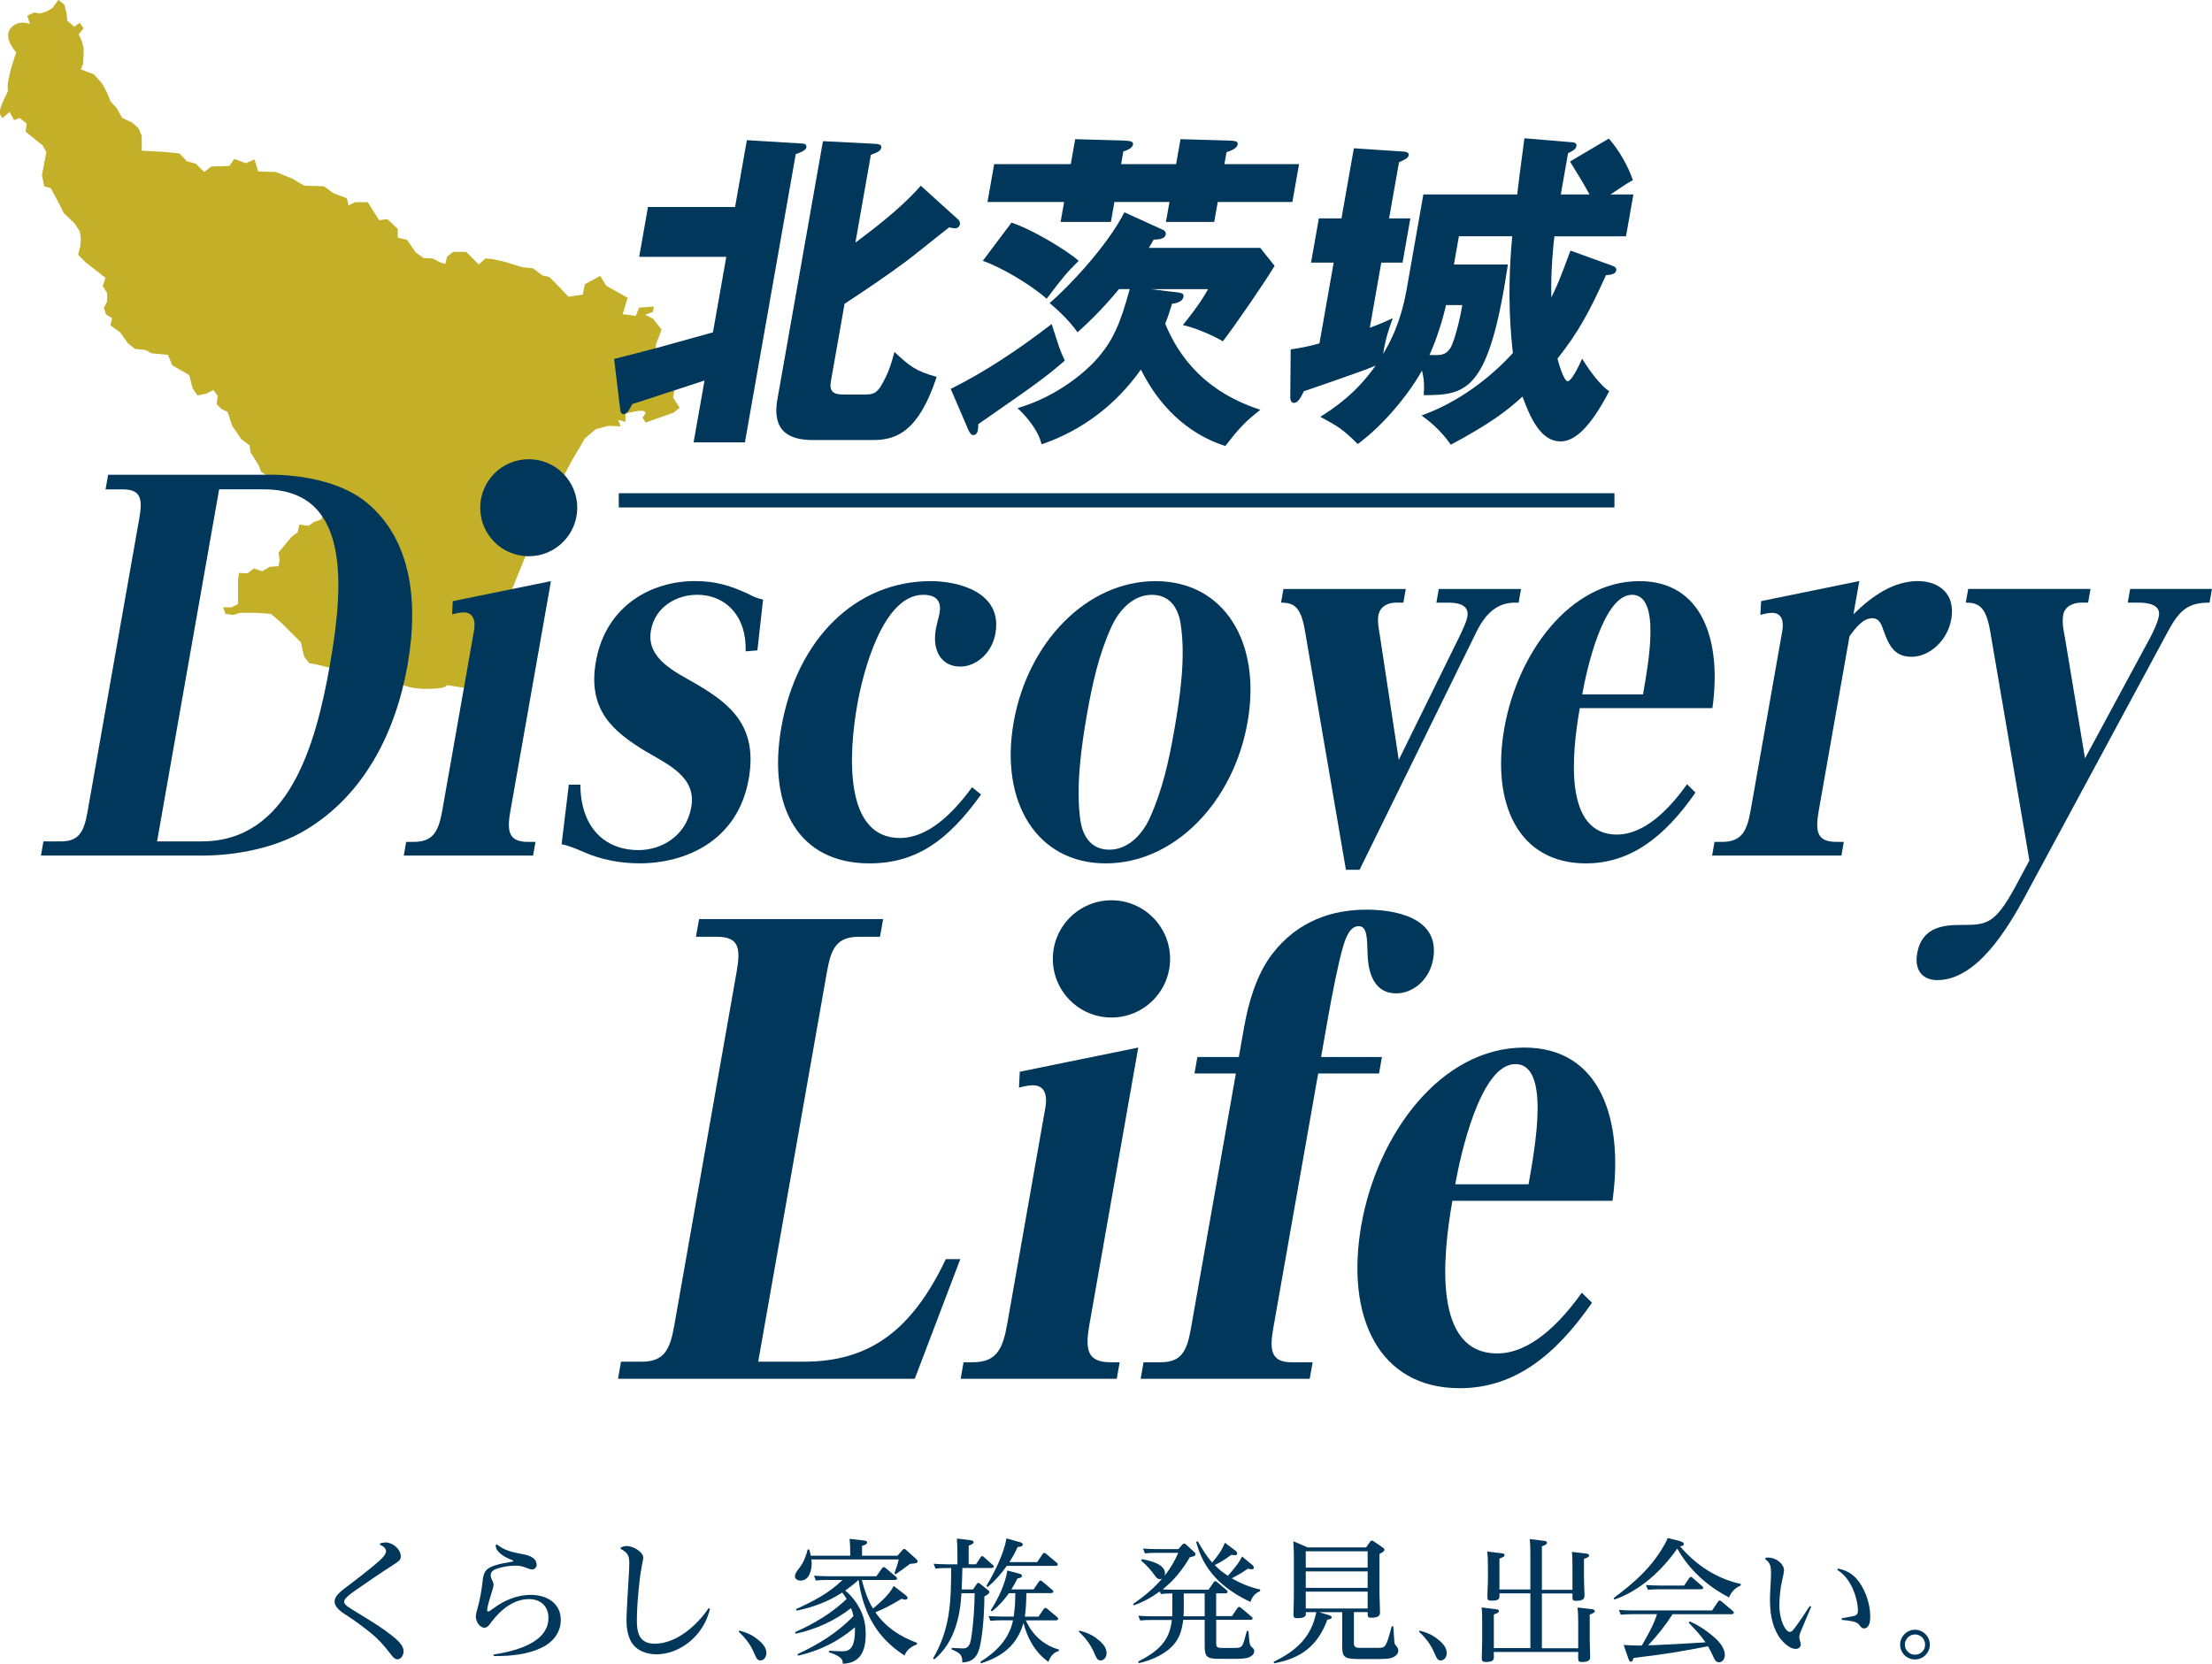 <?xml version="1.0" encoding="UTF-8"?>
<svg id="_レイヤー_2" data-name="レイヤー 2" xmlns="http://www.w3.org/2000/svg" viewBox="0 0 487.85 367.01">
  <defs>
    <style>
      .cls-1 {
        fill: none;
        stroke: #00375a;
        stroke-miterlimit: 10;
        stroke-width: 3.14px;
      }

      .cls-2 {
        fill: #c3af28;
      }

      .cls-2, .cls-3 {
        stroke-width: 0px;
      }

      .cls-3 {
        fill: #00375a;
      }
    </style>
  </defs>
  <g id="LAYOUT">
    <g>
      <path class="cls-2" d="m23.51,20.27l-.97-1.81-1.81-2.05-2.9-1.09.48-1.21.12-1.69v-1.93l-.48-1.69-.6-1.21,1.09-1.33-.84-1.21-1.21.84-1.57-1.33-.12-1.57-.48-1.93-1.33-1.09-1.33,1.81-1.21.72-1.57.48-1.21-.24-1.57.72.6,1.81s-2.78-1.09-4.34,1.09c-1.57,2.17,1.33,5.19,1.33,5.19,0,0-2.41,6.64-1.81,8.45-1.09,2.53-2.65,4.71-1.21,6.03l1.57-1.33.97,1.81,1.21-.48,1.57,1.21-.24,1.81,3.74,3.02.84,1.45-.97,5.07.48,2.53,1.45.36,1.69,3.14,1.21,2.41,2.29,2.17,1.21,1.81.24,1.57-.12,1.69-.48,1.93,1.69,1.69,4.34,3.38-.6,1.81.97,1.57v1.81l-.72,1.45.48,1.45,1.33.84-.36,1.57,2.17,1.57,1.69,2.41,1.57,1.21,2.29.24,1.33.72,3.62.36.97,2.29,3.74,2.17.72,2.9,1.09,1.57,1.93-.36,1.57-.84.97,1.33-.24,1.81,1.09,1.09,1.33.6.97,3.02,2.05,3.02,1.81,1.33.24,1.57,1.81,2.9.48,1.33,2.65,1.81,3.02,1.33,1.21-.72,1.09,1.21,3.02.24.24,1.69,1.21.6,1.81,2.78-1.09,1.69-1.45.48-1.21.84-2.05-.24-.36,1.69-1.33.97-2.9,3.5.24,1.57-.24,1.45-1.93.12-1.69.97-1.81-.6-1.45,1.09-1.81-.12-.24,1.57v5.31l-1.45.72h-1.81l.48,1.45,1.69.24,1.57-.48h3.62l3.14.24,2.17,1.81,3.26,3.26,1.21,1.21.36,1.69.36,1.45,1.09,1.45,1.93.36,4.34,1.09s1.81,4.95,3.86,4.95,4.95-2.9,6.64-2.9,3.86,2.17,8.93,2.17,4.59-.84,4.59-.84l4.71.72,1.09.97,1.21-.12,6.76-21,3.86-9.53,1.81-3.14,2.05-1.57.6-3.74,2.41-6.15,3.26-6.15,2.78-4.71,2.41-2.05,2.78-.72,2.65.12-.48-1.45,1.57.48v-1.81s6.4-1.93,3.74.84l.72,1.09,6.15-2.17,1.33-1.09-1.45-2.29.48-2.29-.72-1.21-.36-1.45s-4.1-.72-3.14-6.76c.84-2.17,1.21-3.26,1.21-3.26l-1.93-2.41-1.69-.84,1.69-.6.24-1.21-3.26.24-.72,1.81-2.9-.36,1.09-3.62-4.71-2.65-1.33-2.17-3.38,1.81-.48,2.29-3.14.48-2.29-2.41-1.93-1.93-1.57-.36-2.05-1.57-2.41-.24-3.86-1.21-2.78-.6-1.45-.12-1.45,1.33-2.78-2.78h-2.9l-1.33,1.09-.36,1.57-1.21-.36-1.57-.84-2.05-.12-1.69-1.21-1.93-2.78-2.05-.48v-1.93l-2.29-2.17-1.81.24-2.53-3.98h-2.78l-1.45.72-.36-1.57-2.9-1.09-2.17-1.57-4.34-.12-2.65-1.57-3.62-1.45-3.86-.12-.84-2.65-1.93.84-2.53-.97-1.09,1.57-3.98.12-1.57,1.21-1.81-1.81-2.05-.6-1.57-1.69-3.74-.36-4.59-.24v-3.26l-.72-1.69-1.33-1.21-2.29-1.09-1.21-2.17-1.33-1.45-.84-2.05Z"/>
      <line class="cls-1" x1="356.06" y1="110.37" x2="136.47" y2="110.37"/>
      <g>
        <path class="cls-3" d="m135.43,79.18c9.59-2.42,10.77-2.79,21.81-5.87l2.94-16.65h-19.21l1.94-11h19.21l2.6-14.74,12.01.73c.6,0,1.24.15,1.11.88-.06.37-.69.95-2.34,1.47l-11.21,63.58h-11.32l2.41-13.64c-2.53.81-13.67,4.47-15.96,5.21-.37.81-1.06,2.2-1.88,2.2-.45,0-.68-.37-.74-.88l-1.36-11.29Zm76-30.65c.18.22.34.59.29.88-.08.44-.32.95-1.14.95-.3,0-.73-.07-1.23-.22-1.55,1.17-8.33,6.67-9.77,7.7-4.37,3.23-8.84,6.23-13.31,9.17l-3.03,17.16c-.49,2.79,1.36,2.86,3.14,2.86h4.17c1.79,0,2.63-.15,3.66-1.76,1.86-2.93,2.62-6.01,3.06-7.63,3.33,3.08,4.55,4.18,9.31,5.5-3.98,12.03-8.86,13.93-14,13.93h-13.25c-4.47,0-9.22-1.32-7.88-8.95l10.05-56.98,11.59.59c1.1.07,1.35.37,1.26.88-.1.59-.61.95-2.28,1.54l-3.41,19.36c6.94-5.13,11.34-9.02,14.42-12.54l8.35,7.55Z"/>
        <path class="cls-3" d="m209.69,85.78c7.83-3.89,15.19-8.87,22.25-14.3,1.64,5.06,1.76,5.65,2.9,8.07-4.64,3.96-6.09,4.99-19.08,14.01-.04.66-.04,1.1-.1,1.39-.14.81-.7,1.03-1,1.03-.45,0-.8-.51-1.07-1.1l-3.91-9.09Zm13.39-36.67c4.16,1.32,11.92,5.87,14.82,8.43-2.61,2.57-3.46,3.59-7.06,8.36-3.74-3.3-10.36-7.11-14.09-8.36l6.33-8.43Zm36.31-12.91l.97-5.5,10.08.29c1.85.07,2.67.07,2.53.88-.17.95-1.75,1.47-2.46,1.69l-.47,2.64h16.46l-1.47,8.36h-16.46l-.78,4.4h-10.65l.78-4.4h-12.14l-.78,4.4h-11.09l.78-4.4h-16.9l1.47-8.36h16.9l.97-5.5,10.3.29c1.77.07,2.58.15,2.45.88-.17.95-1.66,1.39-2.13,1.54l-.49,2.79h12.14Zm-.79,28.16c1.75.22,2.57.22,2.41,1.1-.21,1.17-1.75,1.47-2.51,1.54-.69,2.2-1,3.15-1.52,4.4,1.99,4.77,6.83,14.45,21,18.99-3.71,2.86-5.05,4.55-7.74,7.99-8.53-2.71-14.78-9.09-18.62-16.87-5.47,7.77-13.03,13.49-21.9,16.5-.74-3.01-2.94-5.72-5.29-7.99,9.27-2.71,15.35-8.51,17.1-10.41,3.96-4.33,5.54-8.21,7.63-15.84h-2.38c-2.75,3.37-5.86,6.6-9.13,9.53-2.2-3.15-5.32-5.72-6.16-6.45,4.38-3.74,12.82-12.76,16.49-20.02l8.55,3.89c.35.15.65.51.56,1.03-.16.88-1.31,1.1-2.65,1.1-.53.88-.65,1.17-1.07,1.83h24.57l3.17,3.96c-2.21,3.67-8.53,12.91-11.42,16.65-2.42-1.47-6.46-3.08-8.82-3.59.66-.81,3.69-4.47,5.57-7.92h-12.66l4.81.59Z"/>
        <path class="cls-3" d="m332.56,58.35c-4.17,27.87-8.96,28.82-18.56,28.82.17-2.2.05-3.67-.38-5.43-3.36,5.94-8.96,12.39-14.18,16.21-3.29-3.3-4.44-3.96-8.25-6.01,2.68-1.69,7.81-4.99,12.19-11.29-3.62,1.54-12.72,4.55-15.81,5.65-.82,1.69-1.42,2.57-2.17,2.57-.52,0-.82-.44-.83-1.17l.09-10.63c1.91-.29,3.44-.51,6.34-1.32l3.14-17.82h-4.99l1.72-9.75h4.99l2.73-15.47,11.04.73c.58.07,1.15.22,1.05.81-.1.59-.68.88-2.13,1.54l-2.19,12.39h4.69l-1.72,9.75h-4.69l-2.53,14.37c2.95-1.1,3.68-1.47,5.07-2.13-1.28,3.45-1.88,6.01-2.14,7.92,1.27-2.13,3.83-6.53,5.2-14.3l3.68-20.9h20.7c.2-1.98,1.35-10.63,1.59-12.39l10.42.88c.3,0,1.18.07,1.05.81-.1.59-.47.95-1.85,1.61l-1.6,9.09h6.33c-1.29-2.42-3.26-5.57-4.3-7.26l8.56-5.06c2.3,2.57,4.28,6.16,5.31,9.17-1.07.59-1.57.88-4.95,3.15h5.06l-1.63,9.24h-15.79c-.15,1.25-.86,7.41-.67,13.49,1.28-2.64,1.9-4.03,4.21-10.34l9.31,3.37c.5.15.88.51.8.95-.14.81-1,1.03-2.28,1.1-3.66,8.07-6,12.47-10.69,18.41.3,1.25,1.43,4.99,2.25,4.99.89,0,2.68-3.81,3.19-4.99,1.61,2.71,4.15,6.01,5.96,7.19-4.5,8.65-7.91,11.07-10.74,11.07-4.17,0-6.53-4.77-8.38-9.9-3.56,3.3-7.24,6.01-15.8,10.63-2.43-3.52-5.27-5.57-6.46-6.45,8.03-2.86,15.08-8.21,20.15-13.79-.34-3.15-1.43-12.17-.15-25.74h-11.76l-1.1,6.23h11.91Zm-13.64,8.95c-1.24,5.35-2.78,9.02-3.65,11,2.37.07,3.47.15,4.58-1.47.82-1.25,2.15-6.31,2.65-9.53h-3.57Z"/>
      </g>
      <g>
        <g>
          <path class="cls-3" d="m177.33,300.37c14.3,0,23.74-6.76,31.27-22.62h3.19l-10.04,26.39h-65.45l.66-3.77h4.62c4.95,0,6.2-2.73,7.12-7.93l13.75-78c.92-5.2.6-7.8-4.34-7.8h-4.62l.69-3.9h40.59l-.69,3.9h-4.62c-4.95,0-6.18,2.6-7.09,7.8l-15.15,85.93h10.12Z"/>
          <path class="cls-3" d="m240.29,292.05c-.99,5.59-.61,8.45,4.67,8.45h1.98l-.64,3.64h-34.43l.64-3.64h1.98c5.28,0,6.66-2.86,7.65-8.45l8.41-47.71c.48-2.73-.12-4.94-2.76-4.94-.99,0-2.03.26-3.06.52l.18-3.51,26.13-5.33-10.75,60.97Z"/>
          <path class="cls-3" d="m273.22,233.16l1.15-6.5c.96-5.46,2.7-11.57,6.14-16.12,5.73-7.54,13.51-9.88,20.88-9.88,5.94,0,16.33,1.56,14.68,10.92-.8,4.55-4.41,7.54-8.15,7.54-4.51,0-6.13-3.9-6.3-8.58-.11-3.77-.11-6.24-1.98-6.24-1.98,0-2.9,2.73-3.44,4.55-1.1,3.77-2.5,11.05-3.21,15.08l-1.63,9.23h13.42l-.64,3.64h-13.42l-9.92,56.29c-.85,4.81-.43,7.41,4.08,7.41h4.62l-.64,3.64h-37.29l.64-3.64h3.74c4.62,0,5.82-2.47,6.7-7.41l9.92-56.29h-9.13l.64-3.64h9.13Z"/>
          <path class="cls-3" d="m330.22,298.55c7.26,0,13.82-6.63,18.64-13.39l2.25,2.21c-8.11,11.7-17.18,18.85-29.17,18.85-17.93,0-25.25-15.86-21.7-36.01,3.55-20.15,17.57-39.13,35.94-39.13,16.72,0,21.98,15.73,19.45,33.8h-35.31c-2.2,12.48-4.29,33.67,9.9,33.67Zm3.99-63.83c-7.7,0-12.11,20.02-13.26,26.52h16.17c1.49-8.45,4.79-26.52-2.91-26.52Z"/>
          <circle class="cls-3" cx="245.13" cy="211.52" r="12.93"/>
        </g>
        <g>
          <path class="cls-3" d="m59.38,104.71c7.11,0,15.32,1.51,20.79,5.6,10.12,7.76,12.37,21.33,9.71,36.41-2.66,15.08-9.72,28.76-22.55,36.41-6.83,4.09-15.75,5.6-22.77,5.6H9.03l.55-3.12h3.83c4.1,0,5.14-2.26,5.9-6.57l11.4-64.63c.74-4.2.5-6.46-3.6-6.46h-3.83l.57-3.23h35.54Zm-24.74,80.89h9.84c19.14,0,25.12-21,28.27-38.88,3.15-17.88,4.56-38.78-14.58-38.78h-9.84l-13.69,77.66Z"/>
          <path class="cls-3" d="m112.59,178.71c-.82,4.63-.5,7,3.87,7h1.64l-.53,3.02h-28.52l.53-3.02h1.64c4.37,0,5.52-2.37,6.34-7l6.97-39.53c.4-2.26-.1-4.09-2.28-4.09-.82,0-1.68.22-2.54.43l.15-2.91,21.65-4.42-8.91,50.52Z"/>
          <path class="cls-3" d="m153.6,131.21c-4.01,0-9.07,2.37-10.04,7.86-1.1,6.25,5.4,9.15,9.87,11.74,7.35,4.31,13.79,9.16,11.7,21-2.43,13.79-14.04,18.63-24.06,18.63-4.47,0-8.69-.86-12.57-2.59-1.53-.65-2.96-1.29-4.64-1.62l1.59-13.14h2.55c.04,9.05,5.02,14.43,12.86,14.43,4.92,0,10.47-3.01,11.6-9.48,1.18-6.68-5.09-9.37-10.37-12.49-6.57-4.09-12.59-8.72-10.67-19.6,2.2-12.5,12.43-17.77,21.82-17.77,4.56,0,7.76.97,11.72,2.8,1.25.65,1.93.97,3.33,1.29l-1.25,11.2-2.59.21c.25-7.65-4.27-12.49-10.83-12.49Z"/>
          <path class="cls-3" d="m216.37,175.26c-7.25,10.12-14.25,15.19-24.64,15.19-15.4,0-22.55-12.17-19.4-30.05,3.44-19.5,16.43-32.21,32.93-32.21,6.01,0,15.9,2.37,14.28,11.53-.78,4.42-4.3,7.32-7.76,7.32-4.1,0-6.23-3.45-5.39-8.19.23-1.29.62-2.48.83-3.66.55-3.12-1.39-3.99-3.58-3.99-8.84,0-13.24,16.69-14.57,24.24-1.96,11.09-2.91,29.41,9.4,29.41,6.29,0,11.72-5.49,15.92-11.2l1.99,1.62Z"/>
          <path class="cls-3" d="m254.84,128.19c15.13,0,23.42,13.46,20.3,31.13-3.11,17.67-16.15,31.13-31.28,31.13s-23.42-13.46-20.3-31.13c3.11-17.66,16.15-31.13,31.28-31.13Zm-16.58,52.67c.57,3.99,2.67,6.57,6.41,6.57s6.96-2.8,8.87-6.89c2.83-6.25,4.23-12.6,5.37-19.06,1.37-7.75,2.59-16.26,1.52-23.59-.55-4.09-2.65-6.68-6.39-6.68s-6.96,2.8-8.89,7c-2.81,6.14-4.23,12.6-5.39,19.17-1.33,7.54-2.5,16.26-1.5,23.48Z"/>
          <path class="cls-3" d="m310.04,129.91l-.53,3.02h-1.64c-1.46,0-3.49.65-3.87,2.8-.29,1.62.21,3.45.4,4.96l4.09,26.93,13.35-27.14c.57-1.19,1.57-3.23,1.78-4.42.51-2.91-2.55-3.12-4.28-3.12h-2.55l.53-3.02h18.14l-.53,3.02h-.82c-3.74,0-6.3,2.15-8.39,6.25l-25.87,52.67h-3.01l-9.03-52.67c-.89-5.28-2.36-6.25-5.28-6.25l.53-3.02h26.98Z"/>
          <path class="cls-3" d="m356.63,184.09c6.01,0,11.45-5.49,15.44-11.09l1.86,1.83c-6.72,9.69-14.24,15.62-24.17,15.62-14.85,0-20.92-13.14-17.98-29.84,2.94-16.7,14.56-32.42,29.78-32.42,13.85,0,18.21,13.03,16.11,28.01h-29.25c-1.82,10.34-3.55,27.9,8.2,27.9Zm3.31-52.89c-6.38,0-10.03,16.59-10.98,21.97h13.4c1.23-7,3.96-21.97-2.41-21.97Z"/>
          <path class="cls-3" d="m423.08,128.19c4.28,0,8.29,2.59,7.27,8.4-.84,4.74-4.83,8.29-8.75,8.29-4.19,0-5.21-3.02-6.55-6.79-.45-1.08-1.06-1.72-2.16-1.72-2.01,0-3.77,2.26-4.99,3.99l-6.76,38.35c-.82,4.63-.5,7,3.87,7h1.64l-.53,3.02h-28.52l.53-3.02h1.64c4.37,0,5.52-2.37,6.34-7l6.97-39.53c.38-2.15-.12-3.99-2.21-3.99-.91,0-1.77.22-2.63.43l.17-3.02,21.65-4.42-1.29,7.32c4.41-4.31,8.95-7.32,14.32-7.32Z"/>
          <path class="cls-3" d="m474.32,140.47c.7-1.4,1.55-3.12,1.82-4.63.46-2.59-2.77-2.91-4.41-2.91h-2.46l.53-3.02h18.04l-.53,3.02c-4.47,0-6.53,1.4-9.12,6.25l-31.14,57.74c-4.36,8.19-11.15,19.28-19.8,19.28-3.1,0-5.11-2.05-4.42-5.92,1.04-5.92,6.02-6.25,9.76-6.25h.27c5.28,0,7.15-.21,11.6-8.4l3.12-5.82-8.66-50.63c-.91-5.17-2.36-6.25-5.37-6.25l.53-3.02h26.98l-.53,3.02h-1.55c-1.46,0-3.58.65-3.94,2.69-.3,1.72.05,3.34.38,5.06l4.42,26.6,14.48-26.82Z"/>
          <circle class="cls-3" cx="116.61" cy="112" r="10.7"/>
        </g>
      </g>
      <g>
        <path class="cls-3" d="m83.87,340.42c.3-.06.86-.18,1.15-.18,1.51,0,3.37,1.39,3.37,3.1,0,.74-.3.98-1.95,2.04-2.57,1.65-5.82,3.87-8.18,5.52-2.07,1.45-2.36,2.04-2.36,2.39,0,.44.21.8,1.8,1.77,4.99,3.04,6.47,3.96,8.77,5.76,1.18.95,2.54,2.1,2.54,3.43,0,.8-.5,1.77-1.36,1.77-.47,0-.77-.21-1.45-1.09-1.51-2.01-2.95-3.52-4.25-4.58-1.92-1.54-3.54-2.78-5.94-4.31-1.74-1.12-2.22-2.04-2.22-2.75,0-.92.68-1.8,2.69-3.28,1.92-1.42,5.41-4.14,7.09-5.64.56-.5,1.57-1.42,1.57-2.19s-.8-1.18-1.36-1.45l.09-.32Z"/>
        <path class="cls-3" d="m108.82,364.97c4.4-.68,12.14-2.42,12.14-8.09,0-2.57-1.74-4.14-4.28-4.14-3.46,0-6.32,2.42-8.3,5.05-.5.71-.92,1.27-1.57,1.27-.89,0-1.86-1.21-1.86-2.45,0-.5.15-1.09.3-1.57.65-2.3.98-4.31,1.24-6.68.24-1.8.86-2.42,2.54-3.01,1.27-.41,2.6-.65,3.9-.86.18-.03.27-.06.27-.18,0-.06-.09-.12-.24-.18-1.6-.59-3.25-1.57-3.57-2.78-.06-.27-.09-.38-.09-.47l.27-.21c1.6,1.3,3.4,1.74,5.41,2.1,1.33.24,3.37.68,3.37,2.42,0,.59-.44,1-1.03,1-.24,0-.5-.06-1.12-.3-1.06-.41-1.48-.53-2.6-.53-1.24,0-2.87.27-4.02.68-.65.21-1.36.62-1.36,1.42,0,.41.12.71.3,1.09.18.35.33.65.33,1.03,0,.35-.18,1-.71,2.66-.18.53-.71,2.42-.71,2.9,0,.12.06.33.24.33.21,0,.53-.21,1.06-.62,2.42-1.83,5.29-3.04,8.36-3.04,3.43,0,6.59,1.77,6.59,5.55,0,2.84-1.86,5.02-4.37,6.17-2.95,1.39-6.53,1.77-9.78,1.77-.21,0-.44,0-.68-.03v-.33Z"/>
        <path class="cls-3" d="m136.91,341.34c.47-.18.83-.3,1.36-.3,1.42,0,3.6,1.33,3.6,2.57,0,.18-.12.83-.38,2.19-.3,1.6-.41,2.6-.65,5.02-.21,2.22-.38,4.43-.38,6.65,0,2.81.59,5.11,3.96,5.11,4.76,0,9.36-4.08,11.85-7.83l.32.12c-.56,2.27-1.54,4.22-3.13,5.97-2.19,2.42-5.41,4.08-8.71,4.08-2.1,0-4.4-.8-5.52-2.72-.83-1.45-1.06-3.22-1.06-4.84,0-1.18.27-6.11.47-9.19.06-.89.15-2.51.15-3.34,0-1.71-.38-2.39-1.92-3.16l.06-.33Z"/>
        <path class="cls-3" d="m166.83,361.42c1.06.8,2.2,1.84,2.2,3.24,0,.78-.47,1.61-1.35,1.61-.66,0-.9-.54-1.44-1.8-.76-1.75-1.87-3.19-3.33-4.54l.14-.24c1.42.38,2.62.83,3.78,1.73Z"/>
        <path class="cls-3" d="m197.94,343.17l1.09-1.24c.15-.18.21-.24.41-.24.15,0,.27.09.44.24l2.19,1.98c.21.18.3.3.3.53,0,.35-.35.44-1.68.53-.89.71-2.22,1.65-3.16,2.3l-.27-.24c.33-.83.77-2.16.95-3.04h-19.26c.03.3.06.59.06.86,0,1.57-.53,3.81-2.48,3.81-.56,0-1.21-.3-1.21-.95,0-.44.24-.92.86-1.68,1.03-1.3,1.57-2.72,1.95-4.22h.35c.15.44.24.92.33,1.36h8.71v-.32c0-1.12-.03-2.27-.15-3.4l3.07.35c.3.03.8.09.8.47,0,.3-.35.5-1.12.74v2.16h7.83Zm-5.41,11.67c1.65-1.42,3.57-3.04,4.58-4.99l2.57,1.98c.32.27.47.41.47.62s-.12.41-.47.41c-.27,0-.56-.12-.86-.18-2.01,1.21-3.54,2.07-5.76,2.98,2.3,3.31,5.44,5.35,9.19,6.74l-.03.35c-1.18.38-2.3,1.21-2.72,2.45-3.16-2.07-5.55-4.43-7.38-7.8-1.48-2.75-2.36-5.79-2.75-8.86h-.06c-.86.8-1.83,1.57-2.9,2.33.95.74,1.71,1.62,2.39,2.6,1.51,2.25,2.13,4.31,2.13,7,0,3.54-1.06,6.41-5.05,6.53-.03-.77-.18-1.09-.83-1.54-.68-.47-1.45-.74-2.22-1v-.33c.95.06,1.89.12,2.84.12.77,0,1.8,0,2.39-1.36.3-.68.5-1.68.5-3.22v-.74c-3.57,3.13-7.92,5.26-12.56,6.29l-.12-.33c4.52-2.1,8.89-4.76,12.35-8.42-.15-.62-.3-1.18-.53-1.74-3.57,2.78-7.77,4.7-12.23,5.64l-.12-.35c4.17-1.83,8.09-4.17,11.37-7.3-.29-.5-.62-.97-.97-1.42-3.25,2.07-6.29,3.19-10.04,3.99l-.18-.33c3.69-1.65,7.39-3.57,10.28-6.44h-3.54c-.89,0-1.48.03-2.33.12l-.41-1.06c.98.06,1.98.12,2.95.12h10.81l1.18-1.68c.18-.24.27-.33.44-.33s.32.12.5.27l2.16,1.83c.18.15.27.24.27.38,0,.35-.38.35-.62.35h-7.15c.56,2.19,1.27,4.34,2.45,6.29Z"/>
        <path class="cls-3" d="m212.11,350.61h2.48l.8-1.15c.09-.12.21-.3.35-.3s.29.12.41.21l1.77,1.39c.15.12.27.24.27.44,0,.38-.65.71-1.09.95,0,3.04-.32,9.1-1.24,11.91-.56,1.77-1.77,2.6-3.63,2.66,0-1.36-.15-2.04-2.36-2.87l.03-.35c.68.03,1.95.12,2.54.12,1.42,0,1.62-1.36,1.86-2.92.38-2.57.65-6.65.65-9.25h-2.9c-.3,5.38-1.65,11.02-6,14.59l-.27-.21c3.81-6.5,3.99-12.61,3.99-19.94h-1.12c-.86,0-1.48.03-2.33.12l-.41-1.06c.98.06,1.98.12,2.98.12h2.27v-2.19c0-1.18-.06-2.33-.12-3.49l2.92.35c.38.06.77.15.77.44,0,.32-.41.53-1.09.77v4.11h1.62l.95-1.45c.09-.15.21-.35.41-.35.15,0,.21.06.47.3l1.83,1.62c.18.15.24.21.24.38,0,.32-.38.32-.59.32h-6.32c-.03,1.57-.09,3.16-.15,4.73Zm13.94,6h2.98l1.12-1.62c.15-.21.24-.3.41-.3s.3.09.47.24l2.1,1.77c.18.15.24.24.24.38,0,.32-.35.35-.59.35h-6.53c1.39,3.16,3.93,5.52,7.3,6.44l-.06.35c-1.18.24-1.89,1.3-2.27,2.36-2.9-2.04-4.64-5.2-5.5-8.57-1.36,4.84-4.67,7.44-9.36,8.89l-.15-.32c3.49-2.19,6.35-4.99,7.21-9.16h-2.66c-.8,0-1.54.03-2.33.12l-.41-1.06c1,.06,1.98.12,2.98.12h2.57c.27-1.89.35-3.25.35-5.17h-1.39c-1.12,1.57-2.25,2.81-3.75,4.02l-.3-.21c1.68-2.6,3.22-5.82,3.69-8.8l2.48.65c.5.15.74.21.74.5,0,.38-.47.53-1,.59-.44.92-.77,1.54-1.33,2.42h4.9l1.12-1.65c.12-.18.24-.3.44-.3.12,0,.27.12.44.27l2.1,1.77c.18.15.24.21.24.38,0,.33-.33.35-.59.35h-5.35c0,1.74-.09,3.43-.33,5.17Zm2.69-12.02l1.18-1.74c.12-.18.21-.3.41-.3.15,0,.3.12.47.27l2.25,1.89c.18.15.24.21.24.38,0,.3-.35.32-.59.32h-10.66c-1.21,1.74-2.6,3.31-4.19,4.67l-.3-.24c1.8-3.04,3.81-6.97,4.43-10.49l2.84.8c.53.15.74.24.74.53,0,.44-.44.53-1.12.56-.56,1.24-1.09,2.22-1.83,3.34h6.14Z"/>
        <path class="cls-3" d="m241.85,361.42c1.06.8,2.2,1.84,2.2,3.24,0,.78-.47,1.61-1.35,1.61-.66,0-.9-.54-1.44-1.8-.76-1.75-1.87-3.19-3.33-4.54l.14-.24c1.42.38,2.62.83,3.78,1.73Z"/>
        <path class="cls-3" d="m257.92,363.73c-1.95,1.6-4.28,2.57-6.74,3.13l-.18-.32c4.05-2.13,6.97-4.28,7.44-9.19h-4.64c-.8,0-1.57.03-2.33.12l-.41-1.06c.97.09,1.98.12,2.95.12h4.52c.03-.5.03-1.03.03-1.57v-3.46h-.24c-.77,0-1.54.03-2.3.12l-.24-.56c-1.86,1.36-3.54,2.25-5.7,3.07l-.18-.3c2.33-1.6,4.58-3.46,6.41-5.61-.18.09-.29.12-.5.12-.53,0-.77-.3-1.12-.8-.8-1.15-1.92-2.39-3.01-3.28l.18-.33c1.65.33,5.08,1.03,5.08,3.16,0,.15-.03.32-.06.47,1.27-1.62,2.16-3.13,2.98-5.02h-5.02c-.77,0-1.54.03-2.33.12l-.41-1.06c1,.06,1.98.12,2.98.12h4.81l.77-.89c.12-.15.3-.33.5-.33.15,0,.33.12.56.33l1.57,1.45c.21.18.38.35.38.62,0,.35-.68.5-1.24.59-1.62,2.75-3.49,5.11-6,7.12.71.03,1.42.06,2.13.06h7.98l1.09-1.57c.15-.21.21-.3.41-.3.12,0,.24.06.47.27l2.01,1.68c.15.12.21.21.21.38,0,.33-.32.35-.56.35h-1.95v5.02h3.49l1.18-1.74c.12-.18.24-.3.41-.3.15,0,.3.12.47.27l2.25,1.89c.18.15.24.21.24.38,0,.3-.35.32-.59.32h-7.44v5.05c0,1,.15,1.15,1.48,1.15h2.51c1.3,0,1.65-.12,2.01-1.09.21-.53.38-1.39.77-2.66l.35.03c.21,3.25.38,3.25.8,3.6.27.21.47.47.47.83,0,.68-.65,1.18-1.24,1.39-.68.27-1.98.3-2.75.3h-3.69c-2.69,0-3.25-.35-3.25-2.81v-5.79h-4.73c-.32,2.57-.98,4.67-3.04,6.38Zm7.77-7.21v-5.02h-4.61v3.52c0,.5-.03,1-.06,1.51h4.67Zm8.24-13.18l2.04,1.68c.35.3.56.5.56.77s-.21.38-.44.38c-.27,0-.59-.06-.86-.15-1.12.8-2.33,1.51-3.57,2.13,2.04,1.18,3.96,1.95,6.26,2.48v.35c-1.06.44-1.83,1.3-2.13,2.39-2.75-1.27-5.52-3.04-7.62-5.26-2.22-2.33-3.54-4.93-4.37-8.01l.38-.09c1,1.74,1.83,3.16,3.16,4.67,1.21-1.45,2.1-2.6,2.81-4.37l2.1,1.57c.24.18.62.47.62.8,0,.3-.29.38-.53.38s-.53-.06-.77-.09c-1.15.86-2.36,1.65-3.66,2.27.86.92,1.86,1.68,2.9,2.36,1.18-1.39,2.33-2.6,3.13-4.28Z"/>
        <path class="cls-3" d="m298.59,362.25c0,.83.12,1.24,1.24,1.24h4.25c1.48,0,1.62-.15,2.87-4.76l.35.03c.03.62.18,3.01.24,3.57.03.32.24.56.41.77.27.32.44.59.44,1,0,.97-1.03,1.54-1.89,1.71-.68.12-1.62.15-2.3.15h-4.9c-3.13,0-3.28-.77-3.28-3.01v-7.33h-5.08l1.83.56c.29.09.95.3.95.56,0,.38-.68.5-.98.53-2.07,5.73-5.82,8.57-11.73,9.63l-.12-.32c4.4-2.13,7.8-4.87,9.13-9.75.12-.47.18-.74.3-1.21h-2.33v.44c0,.32-.09.89-1.92.89-.56,0-.8-.15-.8-.74,0-.65.09-2.72.09-4.17v-8.66c0-1.06-.03-2.33-.12-3.4l3.16,1.36h12.88l.89-1.24c.15-.21.21-.27.41-.27.15,0,.32.12.44.21l1.98,1.36c.18.12.33.24.33.47,0,.35-.47.59-1.09.92v9.04c0,.56.12,2.98.12,3.96s-1.18,1.06-1.98,1.06c-.74,0-.74-.32-.74-.86v-.38h-3.04v6.62Zm-10.61-16.45h13.65v-3.6h-13.65v3.6Zm0,4.46h13.65v-3.63h-13.65v3.63Zm0,4.55h13.65v-3.72h-13.65v3.72Z"/>
        <path class="cls-3" d="m316.87,361.42c1.06.8,2.2,1.84,2.2,3.24,0,.78-.47,1.61-1.35,1.61-.66,0-.9-.54-1.44-1.8-.76-1.75-1.87-3.19-3.33-4.54l.14-.24c1.42.38,2.62.83,3.78,1.73Z"/>
        <path class="cls-3" d="m337.52,350.7v-7.8c0-1.12-.03-2.25-.12-3.4l3.04.38c.27.03.74.06.74.44s-.62.59-1.12.77v9.6h6.74v-4.96c0-1.15,0-2.27-.12-3.4l3.04.35c.27.03.74.09.74.44,0,.41-.74.62-1.12.74v4.22c0,1.39.12,3.07.12,3.75s-.09,1.3-1.86,1.3c-.74,0-.8-.3-.8-.74v-.89h-6.74v12.08h8.01v-5.58c0-1.12-.03-2.27-.15-3.4l3.04.35c.27.03.77.09.77.44,0,.3-.33.47-1.12.77v5.41c0,1.3.09,2.63.09,3.96,0,.38,0,1.09-1.83,1.09-.8,0-.8-.33-.8-.95v-1.27h-18.61v1.18c0,.5-.12,1.03-1.74,1.03-.71,0-.92-.24-.92-.77,0-1.33.09-2.69.09-4.02v-3.84c0-1.12,0-2.27-.12-3.4l3.04.38c.27.03.77.06.77.41,0,.32-.35.5-1.12.77v7.41h8.06v-12.08h-6.82v.44c0,.77-.06,1.18-1.83,1.18-.62,0-.83-.21-.83-.8,0-1.33.12-2.66.12-3.99v-2.66c0-1.12-.03-2.27-.15-3.4l3.04.38c.27.03.77.06.77.41,0,.33-.38.5-1.12.77v6.82h6.82Z"/>
        <path class="cls-3" d="m383.92,349.4v.35c-1.12.41-2.19,1.48-2.57,2.63-4.79-2.48-8.77-6.06-11.43-10.78-3.37,4.81-8.21,9.31-13.85,11.23l-.21-.3c4.64-3.46,8.51-6.85,11.34-11.99.29-.5.38-.77.62-1.27l2.48.62c.33.09,1.06.3,1.06.71,0,.3-.27.41-.83.5,3.52,4.14,8.04,7.12,13.38,8.3Zm-20.44,13.53c1.03,0,2.1-.06,3.13-.12,3.19-.15,6.35-.33,9.54-.53-1.06-1.57-2.39-2.95-3.69-4.31l.18-.3c2.01.77,4.7,2.69,6.2,4.22.77.8,1.57,2.01,1.57,3.16,0,.77-.44,1.62-1.3,1.62-.74,0-1.03-.71-1.42-1.6-.3-.65-.62-1.3-1-1.92-2.48.47-4.99.95-7.5,1.36-2.69.44-5.67.8-7.89,1.09-.3.03-.71.09-1.06.15-.06.3-.18.8-.56.8-.27,0-.38-.27-.56-.74l-1.03-2.95c1.03.06,2.1.12,3.13.12h.89c1.33-2.36,2.51-4.34,3.34-6.91h-5.67c-.8,0-1.62.06-2.33.12l-.41-1.06c.98.06,1.98.12,2.95.12h17.61l1.27-1.89c.12-.18.21-.3.44-.3.12,0,.24.09.41.24l2.42,2.04c.18.15.24.24.24.41,0,.33-.35.33-.59.33h-12.91c-1.57,2.45-3.4,4.76-5.38,6.85Zm2.51-13.18h5.44l1.09-1.6c.12-.18.21-.3.38-.3s.21.03.44.24l2.04,1.77c.18.15.24.21.24.38,0,.33-.33.33-.59.33h-9.28c-.8,0-1.6.06-2.3.12l-.44-1.06c1,.09,1.98.12,2.98.12Z"/>
        <path class="cls-3" d="m389.44,343.61c.15,0,.53-.03.62-.03,1.48,0,3.4,1.3,3.4,2.81,0,.3-.15,1.09-.5,2.63-.35,1.48-.53,3.93-.53,5.17,0,2.9,1.24,5.79,2.33,5.79.3,0,.53-.15,1.15-.98,1.12-1.51,2.19-3.13,3.22-4.73l.32.15c-.74,1.77-1.51,3.6-2.25,5.35-.18.41-.38.92-.38,1.36,0,.21.06.44.18.89.12.41.15.56.15.74,0,.59-.53.97-1.09.97-1.51,0-3.16-1.77-3.87-2.95-1.48-2.45-1.83-5.23-1.83-8.04,0-.53.06-1.92.12-2.87.06-1,.12-2.07.12-2.9,0-1.33-.15-2.3-1.3-3.04l.15-.32Zm16.72,13.38c.77-.15,1.36-.27,1.83-.35,1.33-.21,1.77-.38,1.77-1.36,0-1.6-.56-3.57-1.21-4.99-.77-1.62-1.77-3.01-3.34-3.99l.15-.3c2.1.44,3.52,1.33,4.76,3.1,1.45,2.1,2.36,4.96,2.36,7.53,0,.89-.15,2.57-1.39,2.57-.38,0-.59-.15-1-.74-.29-.41-.83-.68-1.62-.83-.74-.15-1.51-.24-2.25-.3l-.06-.35Z"/>
        <path class="cls-3" d="m425.62,362.79c0,1.8-1.47,3.26-3.29,3.26s-3.26-1.47-3.26-3.26,1.47-3.29,3.26-3.29,3.29,1.47,3.29,3.29Zm-5.51,0c0,1.23.99,2.22,2.25,2.22s2.22-.99,2.22-2.22-.99-2.25-2.22-2.25-2.25,1.02-2.25,2.25Z"/>
      </g>
    </g>
  </g>
</svg>